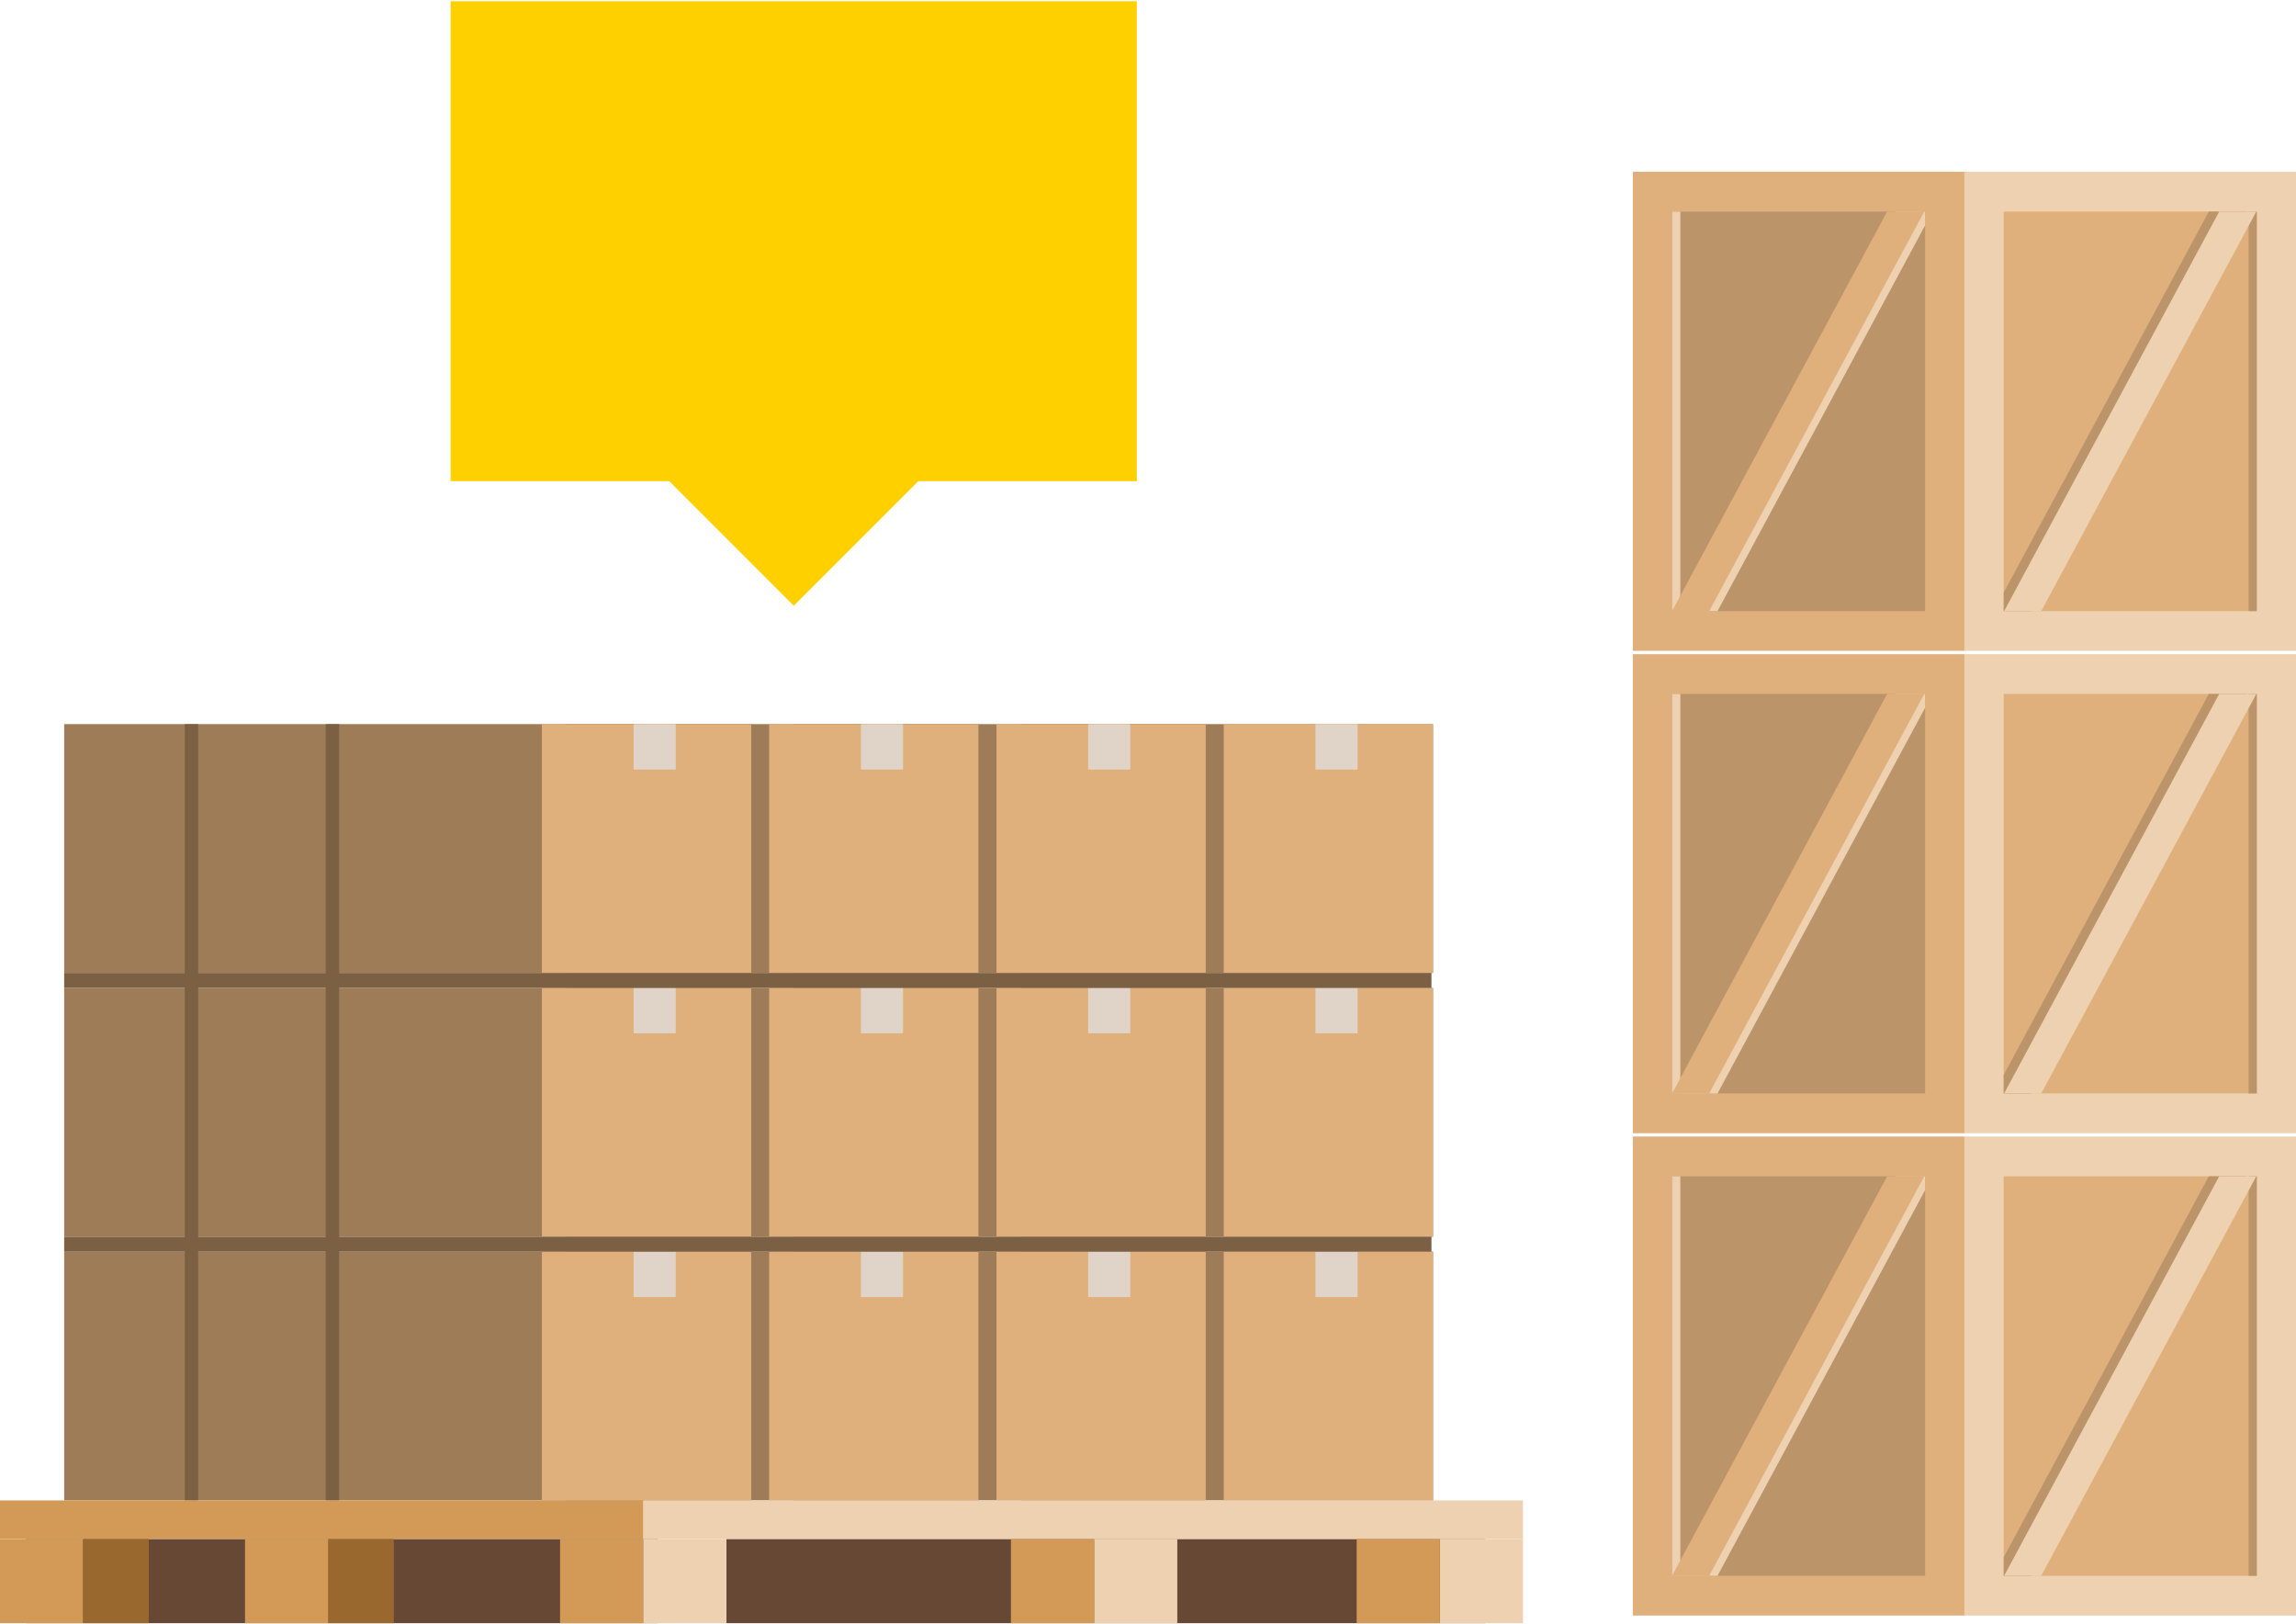 <?xml version="1.0" encoding="UTF-8"?><svg xmlns="http://www.w3.org/2000/svg" id="Layer_2684887f99963c" data-name="Layer 2" viewBox="0 0 393.93 278.24" aria-hidden="true" width="393px" height="278px">
  <defs><linearGradient class="cerosgradient" data-cerosgradient="true" id="CerosGradient_id2e358cd7e" gradientUnits="userSpaceOnUse" x1="50%" y1="100%" x2="50%" y2="0%"><stop offset="0%" stop-color="#d1d1d1"/><stop offset="100%" stop-color="#d1d1d1"/></linearGradient><linearGradient/>
    <style>
      .cls-1-684887f99963c{
        fill: #bc9469;
      }

      .cls-2-684887f99963c{
        fill: #edd1b0;
      }

      .cls-3-684887f99963c{
        fill: #e0d4c8;
      }

      .cls-4-684887f99963c{
        fill: #7b6043;
      }

      .cls-5-684887f99963c{
        fill: #664835;
      }

      .cls-6-684887f99963c{
        fill: #ffd000;
      }

      .cls-7-684887f99963c{
        fill: #9e7c57;
      }

      .cls-8-684887f99963c{
        fill: #99682e;
      }

      .cls-9-684887f99963c{
        fill: #e0b07c;
      }

      .cls-10-684887f99963c{
        fill: #d39a57;
      }
    </style>
  </defs>
  <rect class="cls-6-684887f99963c" x="77.31" width="117.74" height="82.33"/>
  <rect class="cls-6-684887f99963c" x="118.85" y="61.84" width="34.68" height="34.68" transform="translate(95.88 -73.11) rotate(45)"/>
  <g>
    <g>
      <g>
        <g>
          <rect class="cls-7-684887f99963c" x="175.18" y="124.01" width="70.69" height="42.68"/>
          <rect class="cls-9-684887f99963c" x="209.96" y="124.01" width="35.9" height="42.68"/>
        </g>
        <rect class="cls-3-684887f99963c" x="225.7" y="124.01" width="7.22" height="7.79"/>
      </g>
      <g>
        <g>
          <rect class="cls-7-684887f99963c" x="136.18" y="124.01" width="70.69" height="42.68"/>
          <rect class="cls-9-684887f99963c" x="170.97" y="124.01" width="35.9" height="42.68"/>
        </g>
        <rect class="cls-3-684887f99963c" x="186.7" y="124.01" width="7.22" height="7.79"/>
      </g>
      <g>
        <g>
          <rect class="cls-7-684887f99963c" x="97.19" y="124.01" width="70.69" height="42.68"/>
          <rect class="cls-9-684887f99963c" x="131.97" y="124.01" width="35.9" height="42.68"/>
        </g>
        <rect class="cls-3-684887f99963c" x="147.71" y="124.01" width="7.22" height="7.79"/>
      </g>
      <g>
        <g>
          <rect class="cls-7-684887f99963c" x="11.01" y="124.01" width="117.88" height="42.68"/>
          <rect class="cls-9-684887f99963c" x="92.98" y="124.01" width="35.9" height="42.68"/>
        </g>
        <rect class="cls-3-684887f99963c" x="108.71" y="124.01" width="7.22" height="7.79"/>
      </g>
      <g>
        <g>
          <rect class="cls-7-684887f99963c" x="175.18" y="169.26" width="70.69" height="42.68"/>
          <rect class="cls-9-684887f99963c" x="209.96" y="169.26" width="35.9" height="42.68"/>
        </g>
        <rect class="cls-3-684887f99963c" x="225.7" y="169.26" width="7.22" height="7.79"/>
      </g>
      <g>
        <g>
          <rect class="cls-7-684887f99963c" x="136.18" y="169.26" width="70.69" height="42.68"/>
          <rect class="cls-9-684887f99963c" x="170.97" y="169.26" width="35.9" height="42.68"/>
        </g>
        <rect class="cls-3-684887f99963c" x="186.7" y="169.26" width="7.22" height="7.79"/>
      </g>
      <g>
        <g>
          <rect class="cls-7-684887f99963c" x="97.19" y="169.26" width="70.69" height="42.68"/>
          <rect class="cls-9-684887f99963c" x="131.97" y="169.26" width="35.9" height="42.68"/>
        </g>
        <rect class="cls-3-684887f99963c" x="147.71" y="169.26" width="7.22" height="7.79"/>
      </g>
      <g>
        <g>
          <rect class="cls-7-684887f99963c" x="11.01" y="169.26" width="117.88" height="42.68"/>
          <rect class="cls-9-684887f99963c" x="92.98" y="169.26" width="35.9" height="42.68"/>
        </g>
        <rect class="cls-3-684887f99963c" x="108.71" y="169.26" width="7.22" height="7.79"/>
      </g>
      <g>
        <g>
          <rect class="cls-7-684887f99963c" x="175.18" y="214.5" width="70.69" height="42.68"/>
          <rect class="cls-9-684887f99963c" x="209.96" y="214.5" width="35.9" height="42.68"/>
        </g>
        <rect class="cls-3-684887f99963c" x="225.7" y="214.5" width="7.22" height="7.79"/>
      </g>
      <g>
        <g>
          <rect class="cls-7-684887f99963c" x="136.18" y="214.5" width="70.69" height="42.68"/>
          <rect class="cls-9-684887f99963c" x="170.97" y="214.5" width="35.9" height="42.68"/>
        </g>
        <rect class="cls-3-684887f99963c" x="186.7" y="214.5" width="7.22" height="7.79"/>
      </g>
      <g>
        <g>
          <rect class="cls-7-684887f99963c" x="97.19" y="214.5" width="70.69" height="42.68"/>
          <rect class="cls-9-684887f99963c" x="131.97" y="214.5" width="35.9" height="42.68"/>
        </g>
        <rect class="cls-3-684887f99963c" x="147.71" y="214.5" width="7.22" height="7.79"/>
      </g>
      <g>
        <g>
          <rect class="cls-7-684887f99963c" x="11.01" y="214.5" width="117.88" height="42.68"/>
          <rect class="cls-9-684887f99963c" x="92.98" y="214.5" width="35.9" height="42.68"/>
        </g>
        <rect class="cls-3-684887f99963c" x="108.71" y="214.5" width="7.22" height="7.79"/>
      </g>
      <rect class="cls-4-684887f99963c" x="11.01" y="166.69" width="234.59" height="2.57"/>
      <rect class="cls-4-684887f99963c" x="11.01" y="211.94" width="234.59" height="2.57"/>
      <rect class="cls-4-684887f99963c" x="55.89" y="124.01" width="2.3" height="133.17"/>
      <rect class="cls-4-684887f99963c" x="31.7" y="124.01" width="2.3" height="133.17"/>
    </g>
    <g>
      <rect class="cls-5-684887f99963c" x="124.63" y="263.79" width="130.19" height="14.45"/>
      <rect class="cls-5-684887f99963c" x="4.48" y="263.79" width="108.41" height="14.45"/>
      <rect class="cls-10-684887f99963c" x="96.09" y="263.79" width="14.27" height="14.45"/>
      <g>
        <rect class="cls-2-684887f99963c" x="110.36" y="257.18" width="150.94" height="6.61"/>
        <rect class="cls-2-684887f99963c" x="110.36" y="263.79" width="14.27" height="14.45"/>
        <rect class="cls-2-684887f99963c" x="187.72" y="263.79" width="14.27" height="14.45"/>
        <rect class="cls-2-684887f99963c" x="247.03" y="263.79" width="14.27" height="14.45"/>
        <rect class="cls-10-684887f99963c" x="173.45" y="263.79" width="14.27" height="14.45"/>
        <rect class="cls-10-684887f99963c" x="232.77" y="263.79" width="14.27" height="14.45"/>
      </g>
      <g>
        <rect class="cls-10-684887f99963c" y="257.18" width="110.36" height="6.61"/>
        <rect class="cls-10-684887f99963c" y="263.79" width="14.27" height="14.45"/>
        <rect class="cls-8-684887f99963c" x="56.31" y="263.79" width="11.26" height="14.45"/>
        <rect class="cls-10-684887f99963c" x="42.04" y="263.79" width="14.27" height="14.45"/>
        <rect class="cls-8-684887f99963c" x="14.27" y="263.79" width="11.26" height="14.45"/>
      </g>
    </g>
    <g>
      <rect class="cls-2-684887f99963c" x="337.04" y="194.75" width="56.89" height="82.18"/>
      <rect class="cls-9-684887f99963c" x="343.78" y="201.58" width="43.42" height="68.53"/>
      <polygon class="cls-1-684887f99963c" points="343.78 266.93 343.78 270.11 348.44 270.11 385.33 201.58 378.96 201.58 343.78 266.93"/>
      <rect class="cls-1-684887f99963c" x="385.8" y="201.58" width="1.4" height="68.53"/>
      <g>
        <rect class="cls-9-684887f99963c" x="280.15" y="194.75" width="56.89" height="82.18"/>
        <rect class="cls-1-684887f99963c" x="286.88" y="201.58" width="43.42" height="68.53"/>
        <rect class="cls-2-684887f99963c" x="286.88" y="201.58" width="1.42" height="68.53"/>
        <polygon class="cls-2-684887f99963c" points="288.31 270.11 294.68 270.11 330.3 203.94 330.3 201.58 325.2 201.58 288.31 270.11"/>
        <polygon class="cls-9-684887f99963c" points="286.88 270.11 293.25 270.11 330.15 201.58 323.78 201.58 286.88 270.11"/>
      </g>
      <polygon class="cls-2-684887f99963c" points="343.85 270.11 350.22 270.11 387.12 201.58 380.75 201.58 343.85 270.11"/>
    </g>
    <g>
      <rect class="cls-2-684887f99963c" x="337.04" y="112.01" width="56.89" height="82.18"/>
      <rect class="cls-9-684887f99963c" x="343.78" y="118.83" width="43.42" height="68.53"/>
      <polygon class="cls-1-684887f99963c" points="343.78 184.18 343.78 187.37 348.44 187.37 385.33 118.83 378.96 118.83 343.78 184.18"/>
      <rect class="cls-1-684887f99963c" x="385.8" y="118.83" width="1.4" height="68.53"/>
      <g>
        <rect class="cls-9-684887f99963c" x="280.15" y="112.01" width="56.89" height="82.18"/>
        <rect class="cls-1-684887f99963c" x="286.88" y="118.83" width="43.42" height="68.53"/>
        <rect class="cls-2-684887f99963c" x="286.88" y="118.83" width="1.42" height="68.53"/>
        <polygon class="cls-2-684887f99963c" points="288.31 187.37 294.68 187.37 330.3 121.19 330.3 118.83 325.2 118.83 288.31 187.37"/>
        <polygon class="cls-9-684887f99963c" points="286.88 187.37 293.25 187.37 330.15 118.83 323.78 118.83 286.88 187.37"/>
      </g>
      <polygon class="cls-2-684887f99963c" points="343.85 187.37 350.22 187.37 387.12 118.83 380.75 118.83 343.85 187.37"/>
    </g>
    <g>
      <rect class="cls-2-684887f99963c" x="337.04" y="29.26" width="56.89" height="82.18"/>
      <rect class="cls-9-684887f99963c" x="343.78" y="36.09" width="43.42" height="68.53"/>
      <polygon class="cls-1-684887f99963c" points="343.78 101.44 343.78 104.62 348.44 104.62 385.33 36.09 378.96 36.09 343.78 101.44"/>
      <rect class="cls-1-684887f99963c" x="385.8" y="36.09" width="1.4" height="68.53"/>
      <g>
        <rect class="cls-9-684887f99963c" x="280.15" y="29.26" width="56.89" height="82.18"/>
        <rect class="cls-1-684887f99963c" x="286.88" y="36.09" width="43.42" height="68.53"/>
        <rect class="cls-2-684887f99963c" x="286.88" y="36.09" width="1.42" height="68.53"/>
        <polygon class="cls-2-684887f99963c" points="288.31 104.62 294.68 104.62 330.3 38.45 330.3 36.09 325.2 36.09 288.31 104.62"/>
        <polygon class="cls-9-684887f99963c" points="286.88 104.62 293.25 104.62 330.15 36.09 323.78 36.09 286.88 104.62"/>
      </g>
      <polygon class="cls-2-684887f99963c" points="343.85 104.62 350.22 104.62 387.12 36.09 380.75 36.09 343.85 104.62"/>
    </g>
  </g>
</svg>
